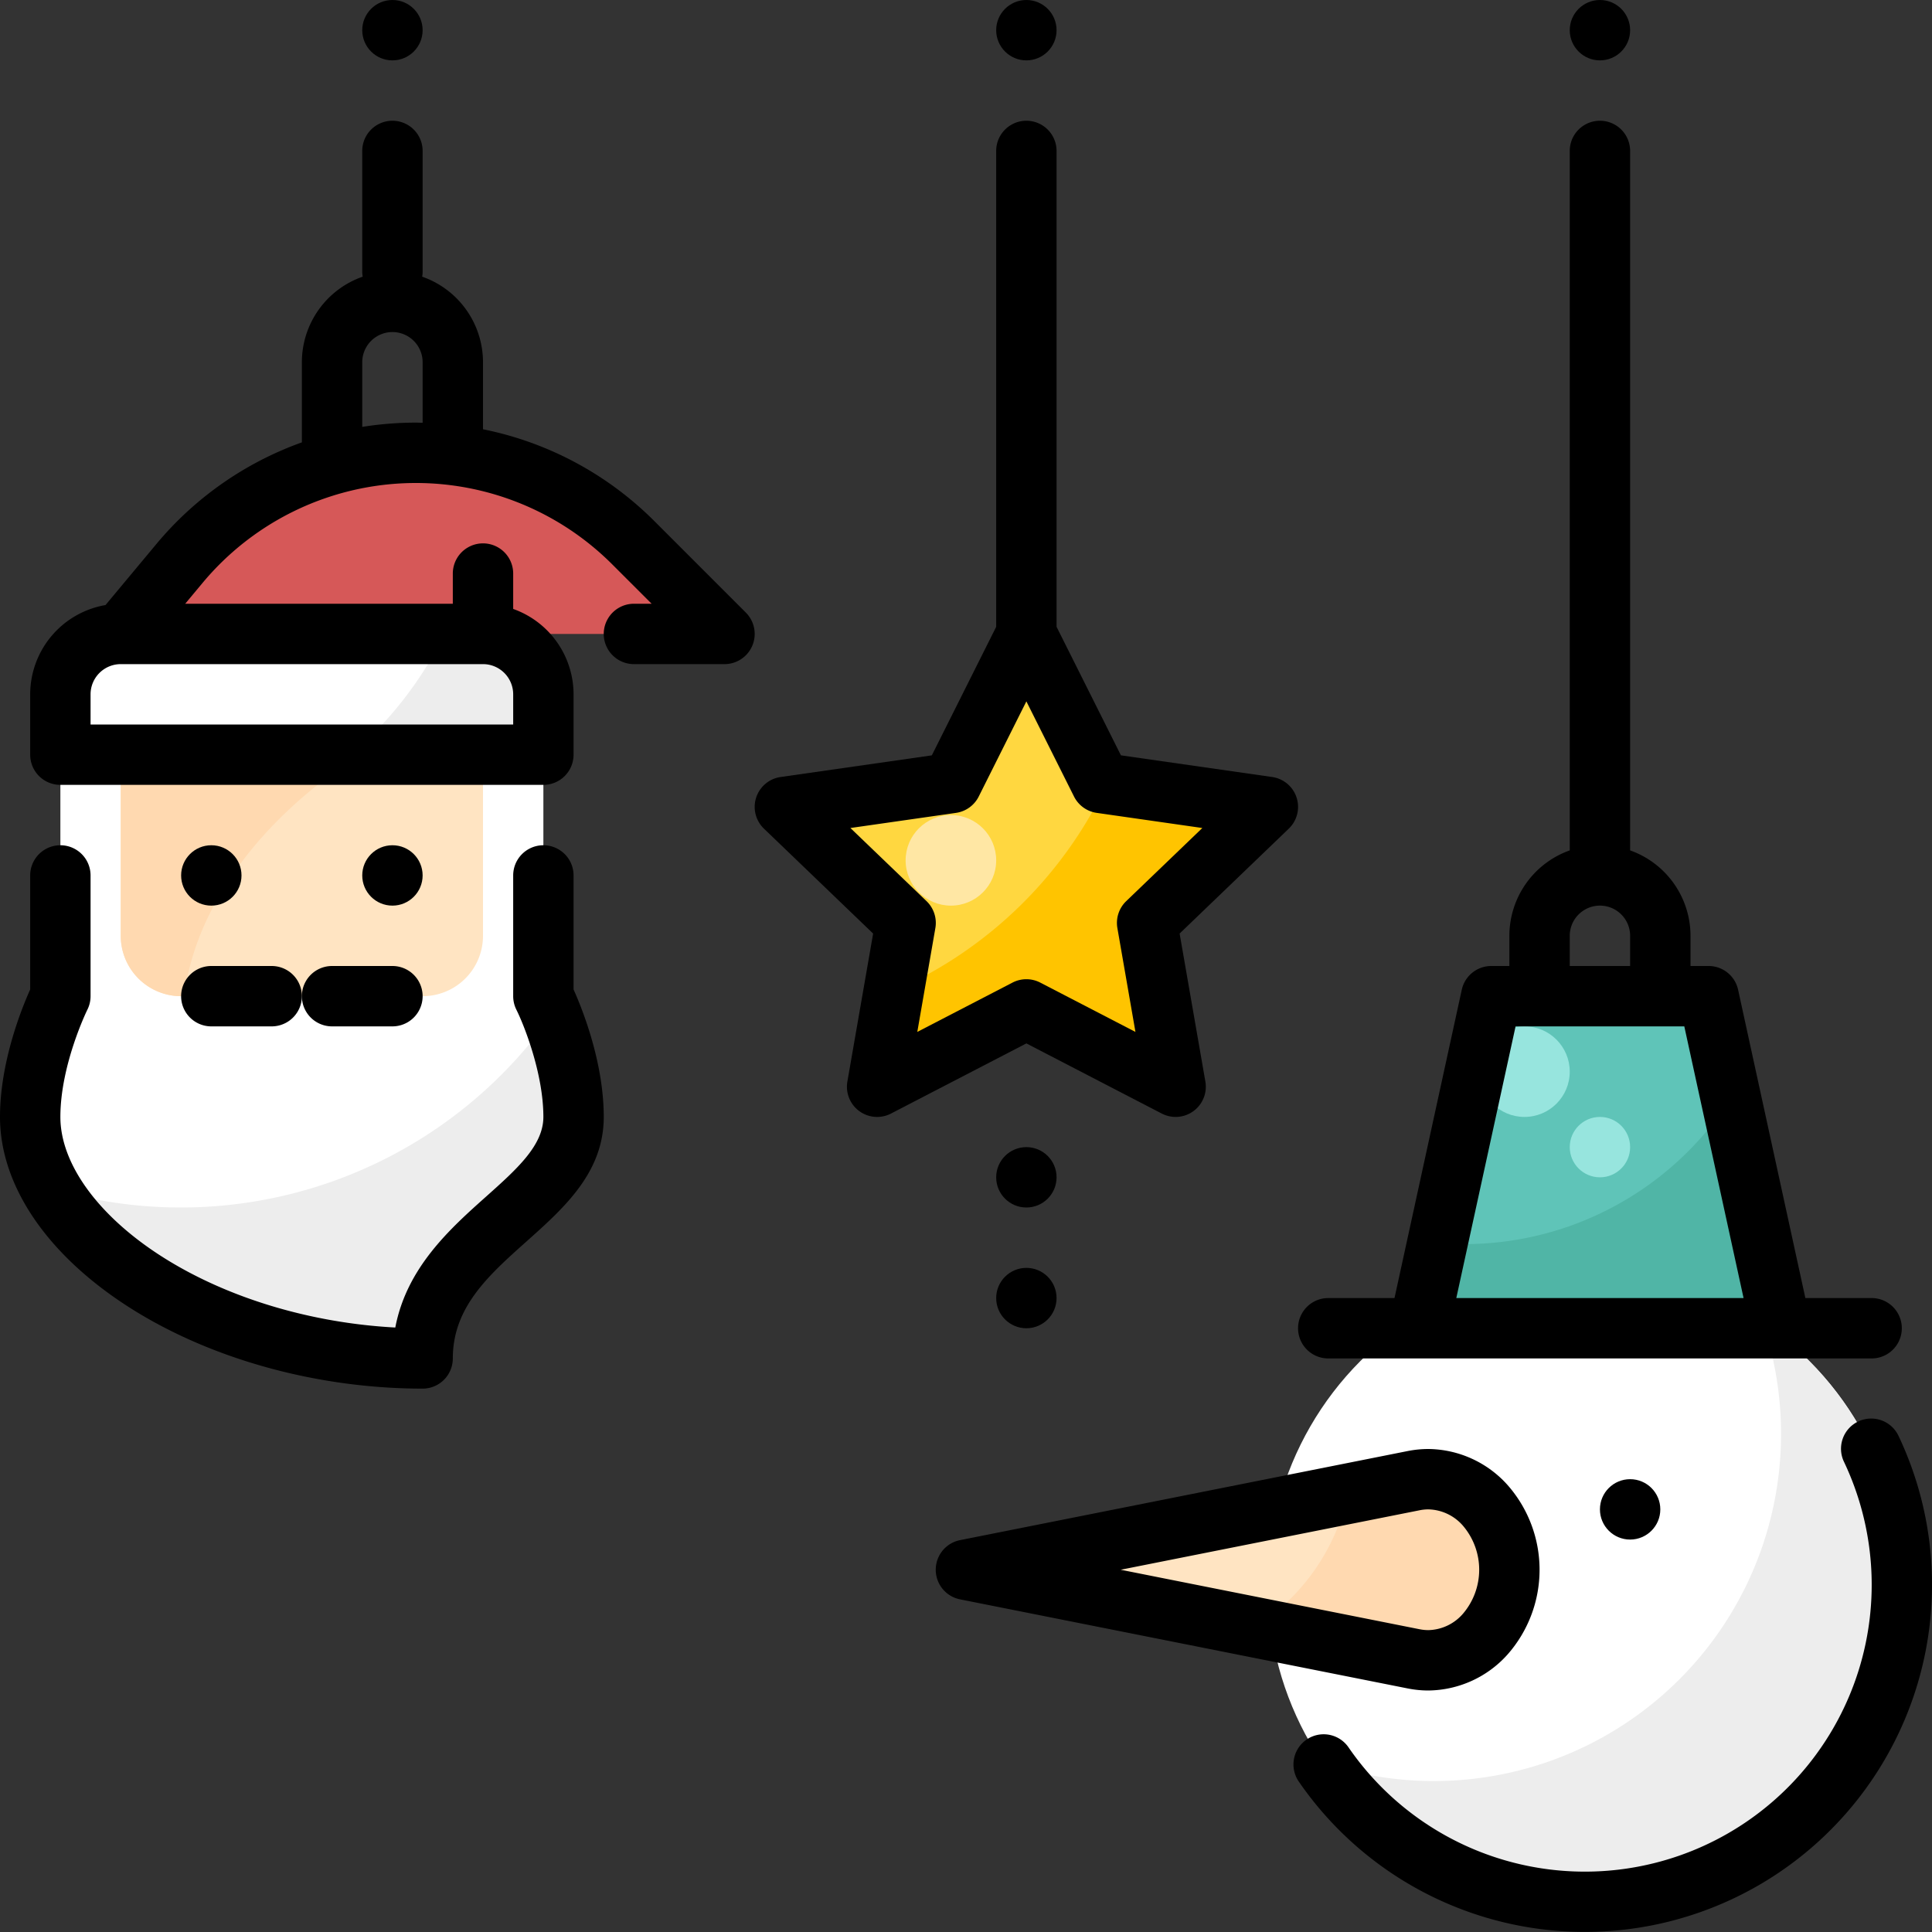 <?xml version="1.0" encoding="UTF-8"?> <svg xmlns="http://www.w3.org/2000/svg" viewBox="0 0 512 512" width="512" height="512"><rect x="0" y="0" width="512" height="512" fill="#333333" stroke="none"/><g id="Santa_Claus_Decoration" data-name="Santa Claus Decoration"><g id="Filled"><circle cx="420" cy="420" r="84" style="fill:#fff"></circle><path d="M467.136,350.468A92.012,92.012,0,0,1,350.468,467.136,84,84,0,1,0,467.136,350.468Z" style="fill:#ededed"></path><path d="M374.686,439.62,256,416l118.686-23.62C387.882,389.754,400,401.061,400,416h0C400,430.939,387.882,442.246,374.686,439.62Z" style="fill:#ffe4c2"></path><polygon points="272 168 291.777 207.502 336 213.836 304 244.584 311.554 288 272 267.502 232.446 288 240 244.584 208 213.836 252.223 207.502 272 168" style="fill:#ffd740"></polygon><path d="M16,232v32s-8,16-8,32c0,32,48,64,104,64,0-32,40-40,40-64,0-16-8-32-8-32V200H16Z" style="fill:#fff"></path><path d="M32,192h96a0,0,0,0,1,0,0v56a16,16,0,0,1-16,16H48a16,16,0,0,1-16-16V192A0,0,0,0,1,32,192Z" style="fill:#ffe4c2"></path><path d="M48.779,264c4.2-32.215,33.057-59.191,61.65-72H32v56a16,16,0,0,0,16,16Z" style="fill:#ffd9b0"></path><path d="M32,168h96a16,16,0,0,1,16,16v16a0,0,0,0,1,0,0H16a0,0,0,0,1,0,0V184A16,16,0,0,1,32,168Z" style="fill:#fff"></path><path d="M112,360c0-32,40-40,40-64,0-10.514-3.455-21.028-5.823-27A120.118,120.118,0,0,1,13.443,314.941C27.522,339.518,67.2,360,112,360Z" style="fill:#ededed"></path><path d="M32,168l15.539-18.647A81.578,81.578,0,0,1,110.209,120h0a81.579,81.579,0,0,1,57.685,23.894L192,168H32Z" style="fill:#d65858"></path><path d="M144,200V184a16,16,0,0,0-16-16H117.8A100.331,100.331,0,0,1,92.96,200Z" style="fill:#ededed"></path><circle cx="252" cy="228" r="12" style="fill:#ffe7a4"></circle><path d="M311.554,288,304,244.583l32-30.747-42.664-6.111a112.413,112.413,0,0,1-56.48,54.928L232.446,288,272,267.5Z" style="fill:#ffc400"></path><path d="M400,416c0-14.939-12.118-26.246-25.314-23.62l-17.453,3.474a56.034,56.034,0,0,1-24.681,35.381l42.134,8.385C387.882,442.246,400,430.939,400,416Z" style="fill:#ffd9b0"></path><polygon points="376 352 395.2 264 452.8 264 472 352 376 352" style="fill:#5fc4b8"></polygon><circle cx="404" cy="284" r="12" style="fill:#97e5de"></circle><circle cx="424" cy="304" r="8" style="fill:#97e5de"></circle><path d="M388,329.705c-2.382,0-4.738-.112-7.068-.312L376,352h96l-13.3-60.961A83.9,83.9,0,0,1,388,329.705Z" style="fill:#50b5a6"></path></g><g id="Outline"><circle cx="272" cy="312" r="8"></circle><circle cx="432" cy="400" r="8"></circle><circle cx="272" cy="8" r="8"></circle><circle cx="424" cy="8" r="8"></circle><circle cx="104" cy="8" r="8"></circle><circle cx="272" cy="344" r="8"></circle><path d="M173.55,138.236A88.952,88.952,0,0,0,128,113.76V96a24.027,24.027,0,0,0-16.119-22.677A8.006,8.006,0,0,0,112,72V40a8,8,0,0,0-16,0V72a8.006,8.006,0,0,0,.119,1.323A24.027,24.027,0,0,0,80,96v21.232a89.387,89.387,0,0,0-38.606,27L27.965,160.346A24.035,24.035,0,0,0,8,184v16a8,8,0,0,0,8,8H144a8,8,0,0,0,8-8V184a24.039,24.039,0,0,0-16-22.624V152a8,8,0,0,0-16,0v8H49.08l4.605-5.525a73.577,73.577,0,0,1,108.552-4.924L172.686,160H168a8,8,0,0,0,0,16h24a8,8,0,0,0,5.657-13.657ZM128,176a8.009,8.009,0,0,1,8,8v8H24v-8a8.009,8.009,0,0,1,8-8Zm-16-63.957c-.6-.011-1.192-.043-1.791-.043A90.108,90.108,0,0,0,96,113.131V96a8,8,0,0,1,16,0Z"></path><path d="M152,232a8,8,0,0,0-16,0v32a7.994,7.994,0,0,0,.845,3.578C138.835,271.559,144,284.424,144,296c0,7.557-7.034,13.836-15.178,21.107-9.517,8.5-21.037,18.785-24.064,34.7C82.385,350.62,60.315,344,43.272,333.236,26.2,322.451,16,308.53,16,296c0-13.84,7.089-28.289,7.155-28.422A7.994,7.994,0,0,0,24,264V232a8,8,0,0,0-16,0v30.223C5.778,267.161,0,281.4,0,296c0,18.322,12.658,36.825,34.728,50.764C56.1,360.26,84.261,368,112,368a8,8,0,0,0,8-8c0-13.566,9.461-22.014,19.478-30.957C149.567,320.035,160,310.721,160,296c0-14.6-5.778-28.839-8-33.777Z"></path><circle cx="56" cy="232" r="8"></circle><circle cx="104" cy="232" r="8"></circle><path d="M56,272H72a8,8,0,0,0,0-16H56a8,8,0,0,0,0,16Z"></path><path d="M88,272h16a8,8,0,0,0,0-16H88a8,8,0,0,0,0,16Z"></path><path d="M373.14,447.47a28,28,0,0,0,5.37.53h.01a28.525,28.525,0,0,0,21.02-9.57,33.966,33.966,0,0,0,0-44.861A28.532,28.532,0,0,0,378.51,384a28.214,28.214,0,0,0-5.39.529l-118.68,23.62a8,8,0,0,0,0,15.7l118.69,23.62Zm3.11-47.241a11.63,11.63,0,0,1,2.26-.229,12.5,12.5,0,0,1,9.179,4.319,17.966,17.966,0,0,1,0,23.351A12.475,12.475,0,0,1,378.51,432a11.974,11.974,0,0,1-2.27-.23h-.011L296.99,416Z"></path><path d="M352,360H471.947l.045,0,.037,0H496a8,8,0,0,0,0-16H478.443l-17.827-81.7A8,8,0,0,0,452.8,256H448v-8a24.033,24.033,0,0,0-16-22.637V40a8,8,0,0,0-16,0V225.363A24.033,24.033,0,0,0,400,248v8h-4.8a8,8,0,0,0-7.816,6.3L369.557,344H352a8,8,0,0,0,0,16Zm64-112a8,8,0,0,1,16,0v8H416Zm-14.357,24h44.714l15.709,72H385.934Z"></path><path d="M503.146,380.569a8,8,0,1,0-14.453,6.862,76.016,76.016,0,0,1-131.407,75.512A8,8,0,0,0,344.1,472a92.018,92.018,0,0,0,159.051-91.427Z"></path><path d="M307.873,295.1a8,8,0,0,0,11.563-8.474L312.611,247.4l28.932-27.8a8,8,0,0,0-4.409-13.687l-40.077-5.74L280,166.11V40a8,8,0,0,0-16,0V166.11l-17.056,34.067-40.078,5.74a8,8,0,0,0-4.409,13.687l28.932,27.8-6.825,39.225a8,8,0,0,0,11.563,8.474L272,276.513Zm-64.779-21.631,4.787-27.517a8,8,0,0,0-2.338-7.14L225.368,219.43l27.989-4.009a8,8,0,0,0,6.02-4.338L272,185.87l12.624,25.213a8,8,0,0,0,6.02,4.338l27.988,4.009-20.175,19.385a8,8,0,0,0-2.339,7.14l4.788,27.517L275.681,260.4a8,8,0,0,0-7.362,0Z"></path></g></g></svg> 